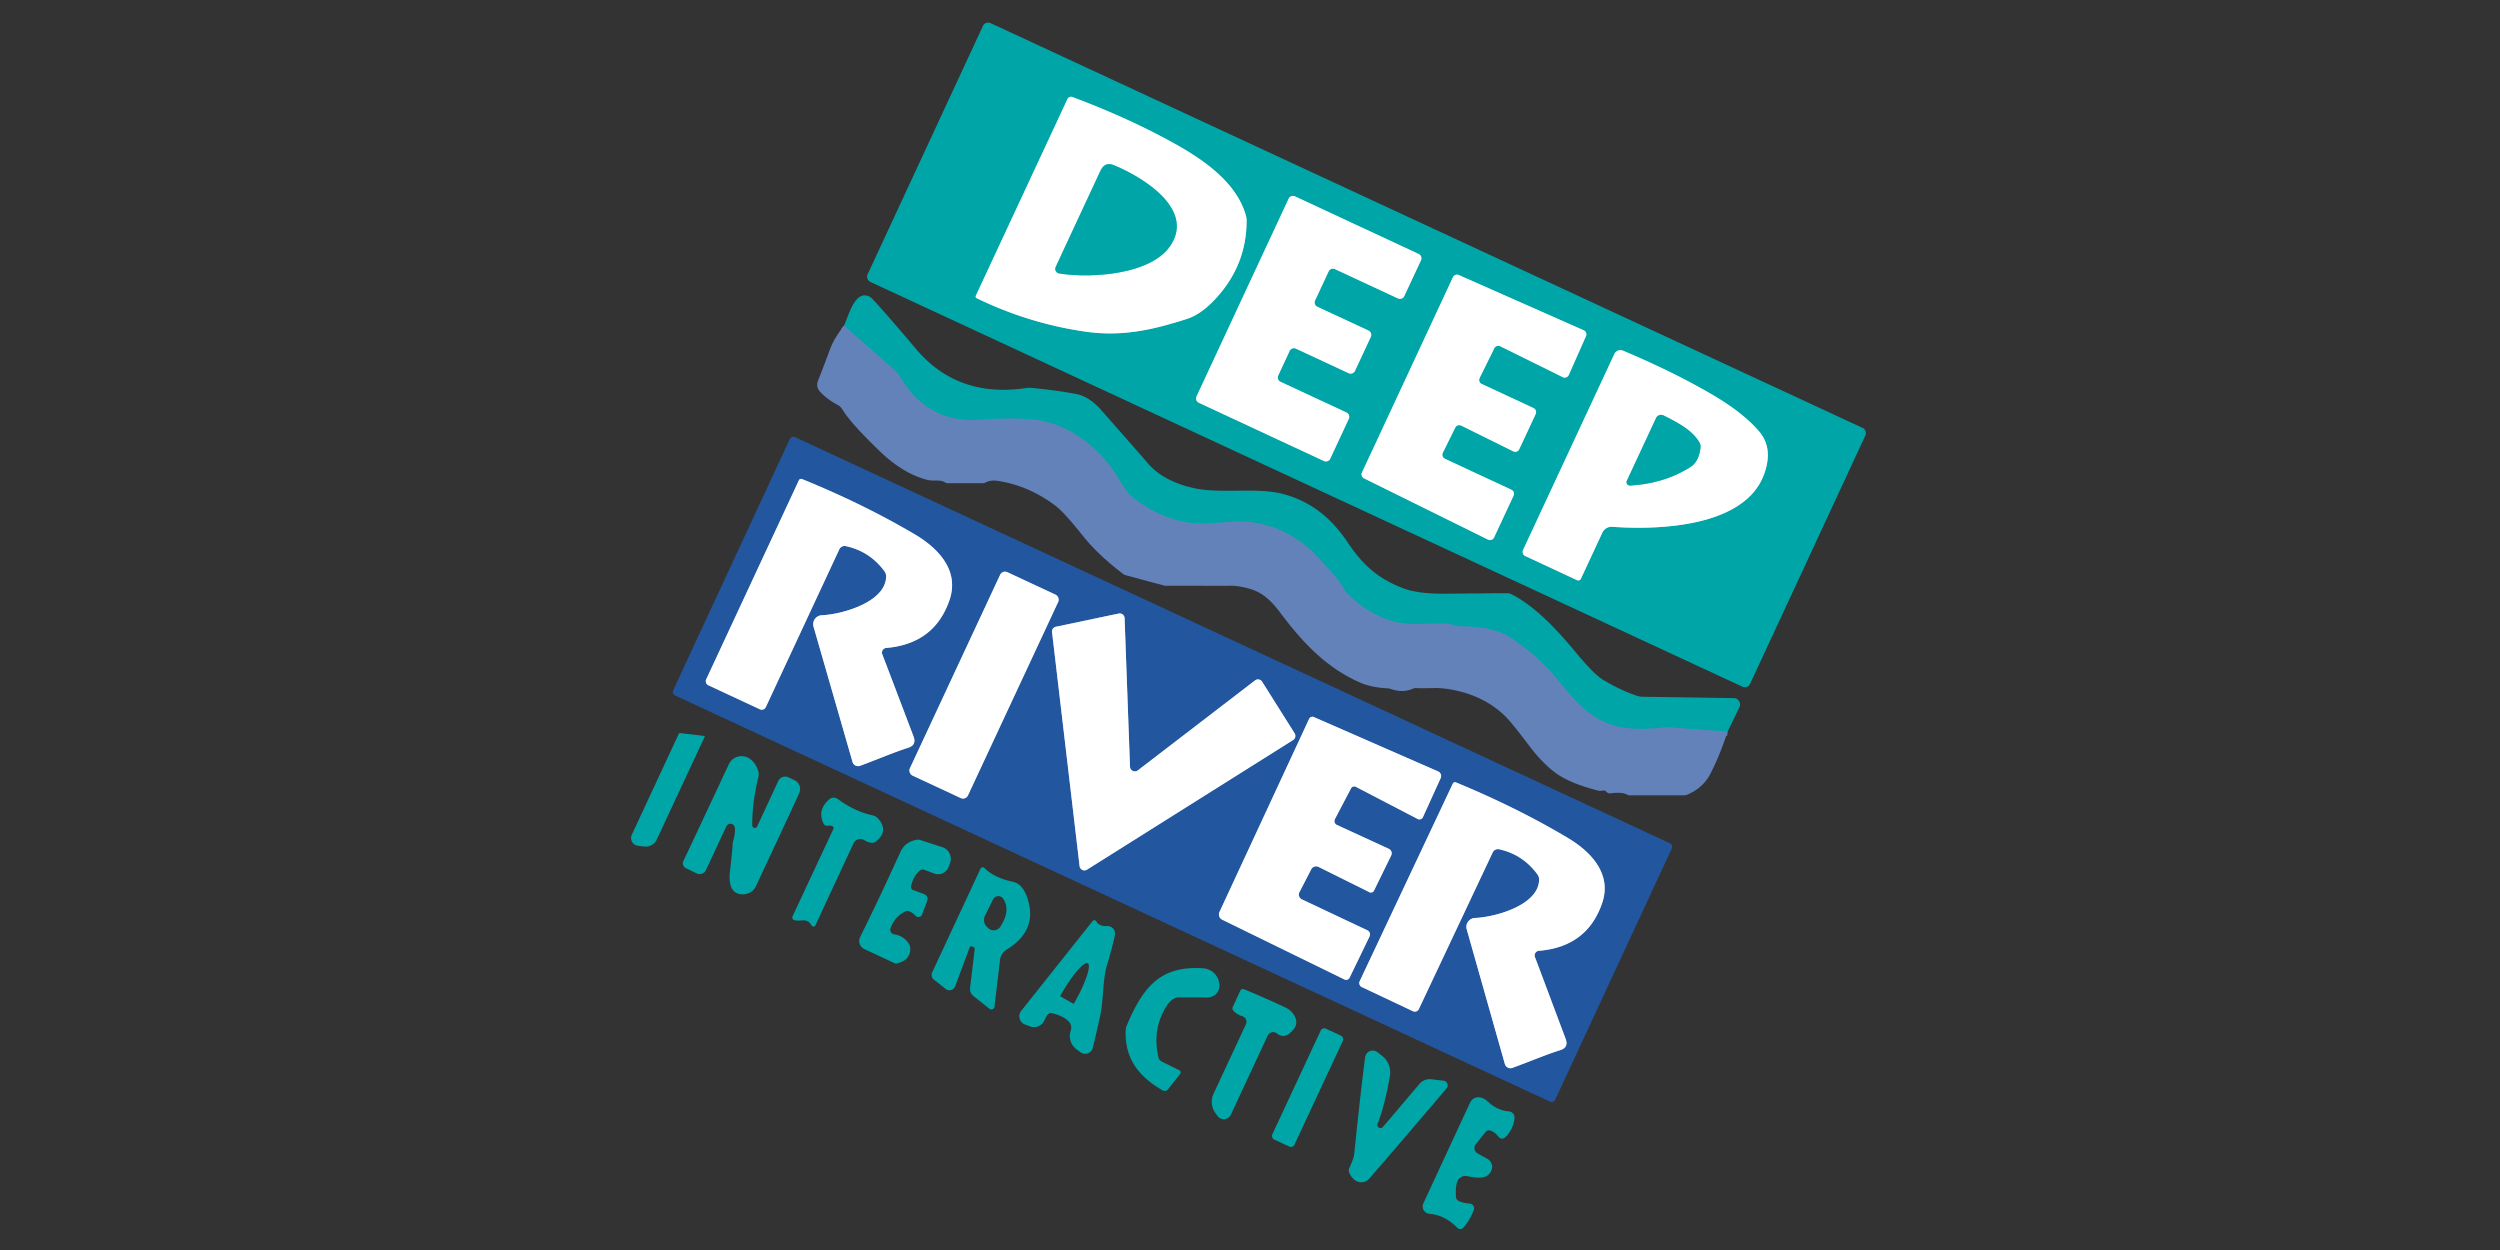 <?xml version="1.0" encoding="UTF-8" standalone="no"?>
<!DOCTYPE svg PUBLIC "-//W3C//DTD SVG 1.1//EN" "http://www.w3.org/Graphics/SVG/1.1/DTD/svg11.dtd">
<svg xmlns="http://www.w3.org/2000/svg" version="1.1" viewBox="0.00 0.00 600.00 300.00">
<rect x="0.00" y="0.00" width="600.00" height="300.00" fill="#333333" stroke="none"/>
<g stroke-width="2.00" fill="none" stroke-linecap="butt">
<path stroke="#3294b1" vector-effect="non-scaling-stroke" d="
  M 414.61 175.61
  L 400.76 174.59
  A 8.80 8.08 -43.6 0 0 399.17 174.62
  Q 395.45 175.08 392.03 174.89
  C 382.84 174.39 378.73 169.14 373.42 162.65
  Q 369.39 157.72 362.84 153.23
  Q 358.69 150.37 350.77 150.35
  A 5.22 5.16 -37.8 0 1 349.53 150.20
  Q 347.67 149.72 347.51 149.72
  C 343.57 149.48 338.42 150.27 334.55 149.18
  Q 328.22 147.41 323.37 142.46
  A 4.25 4.07 9.1 0 1 322.68 141.55
  C 320.82 138.35 318.60 136.33 315.75 133.17
  Q 314.02 131.26 311.28 129.46
  Q 303.87 124.57 295.19 125.26
  Q 289.02 125.75 287.52 125.66
  Q 279.67 125.23 272.38 119.80
  Q 270.44 118.35 268.85 115.54
  C 264.42 107.69 256.30 101.18 247.01 100.60
  Q 242.01 100.29 234.41 100.76
  Q 225.58 101.31 219.29 94.94
  Q 218.41 94.05 215.60 89.85
  A 5.19 5.09 4.2 0 0 214.73 88.86
  L 202.57 78.15"
/>
<path stroke="#80d3d3" vector-effect="non-scaling-stroke" d="
  M 234.20 70.98
  A 0.45 0.45 0.0 0 0 234.41 71.57
  Q 246.90 77.63 260.43 79.58
  C 269.11 80.84 276.40 79.26 284.83 76.55
  Q 287.94 75.55 290.99 72.47
  Q 299.17 64.20 299.18 53.01
  A 5.05 4.84 -53.8 0 0 299.01 51.72
  C 296.80 43.84 288.95 38.40 281.97 34.51
  Q 270.92 28.36 257.38 23.29
  A 0.95 0.94 -67.2 0 0 256.19 23.78
  L 234.20 70.98"
/>
<path stroke="#80d3d3" vector-effect="non-scaling-stroke" d="
  M 328.99 80.85
  A 1.14 1.14 0.0 0 0 328.44 79.34
  L 316.16 73.63
  A 1.14 1.14 0.0 0 1 315.61 72.12
  L 318.87 65.13
  A 1.14 1.14 0.0 0 1 320.38 64.58
  L 335.51 71.62
  A 1.14 1.14 0.0 0 0 337.02 71.07
  L 341.03 62.47
  A 1.14 1.14 0.0 0 0 340.48 60.96
  L 310.79 47.13
  A 1.14 1.14 0.0 0 0 309.28 47.68
  L 287.17 95.15
  A 1.14 1.14 0.0 0 0 287.72 96.66
  L 317.74 110.64
  A 1.14 1.14 0.0 0 0 319.25 110.09
  L 323.71 100.52
  A 1.14 1.14 0.0 0 0 323.16 99.01
  L 307.32 91.63
  A 1.14 1.14 0.0 0 1 306.77 90.12
  L 309.51 84.22
  A 1.14 1.14 0.0 0 1 311.02 83.67
  L 323.68 89.56
  A 1.14 1.14 0.0 0 0 325.19 89.01
  L 328.99 80.85"
/>
<path stroke="#80d3d3" vector-effect="non-scaling-stroke" d="
  M 375.06 90.51
  A 1.07 1.07 0.0 0 0 376.51 89.98
  L 380.63 80.68
  A 1.07 1.07 0.0 0 0 380.08 79.27
  L 350.11 66.01
  A 1.07 1.07 0.0 0 0 348.71 66.54
  L 326.88 113.40
  A 1.07 1.07 0.0 0 0 327.38 114.81
  L 357.13 129.51
  A 1.07 1.07 0.0 0 0 358.57 129.00
  L 363.25 118.96
  A 1.07 1.07 0.0 0 0 362.73 117.54
  L 346.78 110.11
  A 1.07 1.07 0.0 0 1 346.27 108.67
  L 349.26 102.63
  A 1.07 1.07 0.0 0 1 350.69 102.14
  L 363.18 108.32
  A 1.07 1.07 0.0 0 0 364.62 107.81
  L 368.56 99.36
  A 1.07 1.07 0.0 0 0 368.04 97.94
  L 355.61 92.15
  A 1.07 1.07 0.0 0 1 355.11 90.71
  L 358.63 83.59
  A 1.07 1.07 0.0 0 1 360.06 83.10
  L 375.06 90.51"
/>
<path stroke="#80d3d3" vector-effect="non-scaling-stroke" d="
  M 379.41 138.91
  L 384.56 127.84
  A 2.47 2.45 14.4 0 1 386.97 126.43
  C 397.78 127.22 418.62 126.60 423.34 113.92
  Q 425.68 107.65 422.19 103.55
  Q 418.29 98.97 410.54 94.48
  Q 401.15 89.05 389.51 84.16
  A 1.60 1.59 -66.1 0 0 387.45 84.96
  L 365.54 131.99
  A 1.11 1.10 -65.4 0 0 366.08 133.46
  L 378.49 139.24
  A 0.70 0.69 24.9 0 0 379.41 138.91"
/>
<path stroke="#80d3d3" vector-effect="non-scaling-stroke" d="
  M 254.17 65.62
  C 261.31 66.81 275.91 66.09 280.77 59.14
  C 287.10 50.11 273.83 42.28 267.26 39.62
  Q 265.15 38.76 264.08 41.05
  Q 253.74 63.24 253.36 64.10
  A 1.09 1.09 0.0 0 0 254.17 65.62"
/>
<path stroke="#80d3d3" vector-effect="non-scaling-stroke" d="
  M 390.44 115.39
  A 0.80 0.80 0.0 0 0 391.21 116.53
  Q 399.47 116.06 405.72 112.08
  Q 407.80 110.75 408.13 107.33
  A 1.88 1.79 -57.9 0 0 407.92 106.29
  C 406.21 103.18 402.39 101.30 399.27 99.71
  A 1.35 1.34 -64.0 0 0 397.45 100.34
  L 390.44 115.39"
/>
<path stroke="#91abcf" vector-effect="non-scaling-stroke" d="
  M 191.73 115.28
  L 169.49 163.04
  A 1.07 1.07 0.0 0 0 170.01 164.47
  L 182.37 170.23
  A 1.07 1.06 25.0 0 0 183.79 169.72
  L 201.43 131.85
  A 1.39 1.39 0.0 0 1 202.99 131.07
  Q 208.74 132.31 212.26 137.09
  A 2.09 2.04 -63.6 0 1 212.67 138.36
  C 212.60 144.55 201.97 147.47 197.23 147.66
  A 2.16 2.15 -9.3 0 0 195.25 150.41
  L 204.61 182.88
  A 1.40 1.39 -18.4 0 0 206.44 183.79
  C 210.80 182.16 214.56 180.55 217.97 179.46
  Q 220.03 178.81 219.24 176.73
  Q 212.23 158.26 211.75 157.04
  A 1.12 1.12 0.0 0 1 212.70 155.51
  Q 224.28 154.52 227.88 144.02
  C 230.34 136.84 225.08 131.50 219.51 128.22
  Q 207.21 120.97 192.50 114.98
  A 0.60 0.60 0.0 0 0 191.73 115.28"
/>
<path stroke="#91abcf" vector-effect="non-scaling-stroke" d="
  M 253.971 144.451
  A 1.30 1.30 0.0 0 0 253.342 142.724
  L 241.76 137.323
  A 1.30 1.30 0.0 0 0 240.032 137.951
  L 218.369 184.409
  A 1.30 1.30 0.0 0 0 218.998 186.136
  L 230.58 191.537
  A 1.30 1.30 0.0 0 0 232.308 190.909
  L 253.971 144.451"
/>
<path stroke="#91abcf" vector-effect="non-scaling-stroke" d="
  M 253.42 150.42
  A 1.17 1.17 0.0 0 0 252.49 151.70
  L 259.10 207.86
  A 1.17 1.17 0.0 0 0 260.89 208.71
  L 310.34 177.61
  A 1.17 1.17 0.0 0 0 310.71 176.00
  L 302.91 163.61
  A 1.17 1.17 0.0 0 0 301.21 163.30
  L 273.08 184.89
  A 1.17 1.17 0.0 0 1 271.20 184.00
  L 269.90 148.35
  A 1.17 1.17 0.0 0 0 268.49 147.25
  L 253.42 150.42"
/>
<path stroke="#91abcf" vector-effect="non-scaling-stroke" d="
  M 315.32 172.09
  A 0.88 0.87 24.0 0 0 314.19 172.52
  L 292.68 218.86
  A 1.43 1.43 0.0 0 0 293.35 220.74
  L 322.66 235.07
  A 0.92 0.92 0.0 0 0 323.90 234.65
  L 328.69 224.75
  A 1.10 1.09 -64.3 0 0 328.18 223.28
  L 312.45 215.85
  A 1.27 1.26 26.3 0 1 311.86 214.13
  L 314.69 208.65
  A 1.33 1.32 -63.0 0 1 316.47 208.07
  L 328.66 214.13
  A 0.82 0.82 0.0 0 0 329.76 213.75
  L 333.89 205.30
  A 1.18 1.18 0.0 0 0 333.32 203.72
  L 320.86 197.99
  A 1.03 1.02 26.3 0 1 320.38 196.58
  L 324.25 189.20
  A 0.87 0.87 0.0 0 1 325.41 188.84
  L 340.25 196.56
  A 0.91 0.91 0.0 0 0 341.50 196.12
  L 345.77 186.73
  A 1.20 1.19 24.2 0 0 345.16 185.15
  L 315.32 172.09"
/>
<path stroke="#91abcf" vector-effect="non-scaling-stroke" d="
  M 348.67 188.08
  L 326.33 235.48
  A 1.07 1.06 -64.8 0 0 326.84 236.90
  L 339.10 242.69
  A 1.07 1.06 25.3 0 0 340.52 242.19
  L 358.24 204.60
  A 1.39 1.38 -71.1 0 1 359.80 203.83
  Q 365.51 205.09 368.99 209.87
  A 2.08 2.03 -63.3 0 1 369.39 211.13
  C 369.29 217.29 358.70 220.14 353.99 220.31
  A 2.15 2.14 -9.0 0 0 352.01 223.03
  L 361.17 255.37
  A 1.39 1.38 -18.2 0 0 362.98 256.29
  C 367.33 254.69 371.07 253.10 374.47 252.03
  Q 376.52 251.40 375.75 249.32
  Q 368.86 230.92 368.39 229.71
  A 1.12 1.12 0.0 0 1 369.34 228.19
  Q 380.86 227.26 384.49 216.83
  C 386.97 209.70 381.76 204.36 376.24 201.08
  Q 364.04 193.81 349.44 187.78
  A 0.59 0.59 0.0 0 0 348.67 188.08"
/>
</g>
<path fill="#00a6a7" d="
  M 420.013 164.137
  A 1.38 1.38 0.0 0 1 418.18 164.808
  L 208.907 67.666
  A 1.38 1.38 0.0 0 1 208.236 65.834
  L 235.907 6.223
  A 1.38 1.38 0.0 0 1 237.74 5.552
  L 447.013 102.694
  A 1.38 1.38 0.0 0 1 447.684 104.526
  L 420.013 164.137
  Z
  M 234.20 70.98
  A 0.45 0.45 0.0 0 0 234.41 71.57
  Q 246.90 77.63 260.43 79.58
  C 269.11 80.84 276.40 79.26 284.83 76.55
  Q 287.94 75.55 290.99 72.47
  Q 299.17 64.20 299.18 53.01
  A 5.05 4.84 -53.8 0 0 299.01 51.72
  C 296.80 43.84 288.95 38.40 281.97 34.51
  Q 270.92 28.36 257.38 23.29
  A 0.95 0.94 -67.2 0 0 256.19 23.78
  L 234.20 70.98
  Z
  M 328.99 80.85
  A 1.14 1.14 0.0 0 0 328.44 79.34
  L 316.16 73.63
  A 1.14 1.14 0.0 0 1 315.61 72.12
  L 318.87 65.13
  A 1.14 1.14 0.0 0 1 320.38 64.58
  L 335.51 71.62
  A 1.14 1.14 0.0 0 0 337.02 71.07
  L 341.03 62.47
  A 1.14 1.14 0.0 0 0 340.48 60.96
  L 310.79 47.13
  A 1.14 1.14 0.0 0 0 309.28 47.68
  L 287.17 95.15
  A 1.14 1.14 0.0 0 0 287.72 96.66
  L 317.74 110.64
  A 1.14 1.14 0.0 0 0 319.25 110.09
  L 323.71 100.52
  A 1.14 1.14 0.0 0 0 323.16 99.01
  L 307.32 91.63
  A 1.14 1.14 0.0 0 1 306.77 90.12
  L 309.51 84.22
  A 1.14 1.14 0.0 0 1 311.02 83.67
  L 323.68 89.56
  A 1.14 1.14 0.0 0 0 325.19 89.01
  L 328.99 80.85
  Z
  M 375.06 90.51
  A 1.07 1.07 0.0 0 0 376.51 89.98
  L 380.63 80.68
  A 1.07 1.07 0.0 0 0 380.08 79.27
  L 350.11 66.01
  A 1.07 1.07 0.0 0 0 348.71 66.54
  L 326.88 113.40
  A 1.07 1.07 0.0 0 0 327.38 114.81
  L 357.13 129.51
  A 1.07 1.07 0.0 0 0 358.57 129.00
  L 363.25 118.96
  A 1.07 1.07 0.0 0 0 362.73 117.54
  L 346.78 110.11
  A 1.07 1.07 0.0 0 1 346.27 108.67
  L 349.26 102.63
  A 1.07 1.07 0.0 0 1 350.69 102.14
  L 363.18 108.32
  A 1.07 1.07 0.0 0 0 364.62 107.81
  L 368.56 99.36
  A 1.07 1.07 0.0 0 0 368.04 97.94
  L 355.61 92.15
  A 1.07 1.07 0.0 0 1 355.11 90.71
  L 358.63 83.59
  A 1.07 1.07 0.0 0 1 360.06 83.10
  L 375.06 90.51
  Z
  M 379.41 138.91
  L 384.56 127.84
  A 2.47 2.45 14.4 0 1 386.97 126.43
  C 397.78 127.22 418.62 126.60 423.34 113.92
  Q 425.68 107.65 422.19 103.55
  Q 418.29 98.97 410.54 94.48
  Q 401.15 89.05 389.51 84.16
  A 1.60 1.59 -66.1 0 0 387.45 84.96
  L 365.54 131.99
  A 1.11 1.10 -65.4 0 0 366.08 133.46
  L 378.49 139.24
  A 0.70 0.69 24.9 0 0 379.41 138.91
  Z"
/>
<path fill="#ffffff" d="
  M 234.20 70.98
  L 256.19 23.78
  A 0.95 0.94 -67.2 0 1 257.38 23.29
  Q 270.92 28.36 281.97 34.51
  C 288.95 38.40 296.80 43.84 299.01 51.72
  A 5.05 4.84 -53.8 0 1 299.18 53.01
  Q 299.17 64.20 290.99 72.47
  Q 287.94 75.55 284.83 76.55
  C 276.40 79.26 269.11 80.84 260.43 79.58
  Q 246.90 77.63 234.41 71.57
  A 0.45 0.45 0.0 0 1 234.20 70.98
  Z
  M 254.17 65.62
  C 261.31 66.81 275.91 66.09 280.77 59.14
  C 287.10 50.11 273.83 42.28 267.26 39.62
  Q 265.15 38.76 264.08 41.05
  Q 253.74 63.24 253.36 64.10
  A 1.09 1.09 0.0 0 0 254.17 65.62
  Z"
/>
<path fill="#00a6a7" d="
  M 254.17 65.62
  A 1.09 1.09 0.0 0 1 253.36 64.10
  Q 253.74 63.24 264.08 41.05
  Q 265.15 38.76 267.26 39.62
  C 273.83 42.28 287.10 50.11 280.77 59.14
  C 275.91 66.09 261.31 66.81 254.17 65.62
  Z"
/>
<path fill="#ffffff" d="
  M 328.99 80.85
  L 325.19 89.01
  A 1.14 1.14 0.0 0 1 323.68 89.56
  L 311.02 83.67
  A 1.14 1.14 0.0 0 0 309.51 84.22
  L 306.77 90.12
  A 1.14 1.14 0.0 0 0 307.32 91.63
  L 323.16 99.01
  A 1.14 1.14 0.0 0 1 323.71 100.52
  L 319.25 110.09
  A 1.14 1.14 0.0 0 1 317.74 110.64
  L 287.72 96.66
  A 1.14 1.14 0.0 0 1 287.17 95.15
  L 309.28 47.68
  A 1.14 1.14 0.0 0 1 310.79 47.13
  L 340.48 60.96
  A 1.14 1.14 0.0 0 1 341.03 62.47
  L 337.02 71.07
  A 1.14 1.14 0.0 0 1 335.51 71.62
  L 320.38 64.58
  A 1.14 1.14 0.0 0 0 318.87 65.13
  L 315.61 72.12
  A 1.14 1.14 0.0 0 0 316.16 73.63
  L 328.44 79.34
  A 1.14 1.14 0.0 0 1 328.99 80.85
  Z"
/>
<path fill="#ffffff" d="
  M 375.06 90.51
  L 360.06 83.10
  A 1.07 1.07 0.0 0 0 358.63 83.59
  L 355.11 90.71
  A 1.07 1.07 0.0 0 0 355.61 92.15
  L 368.04 97.94
  A 1.07 1.07 0.0 0 1 368.56 99.36
  L 364.62 107.81
  A 1.07 1.07 0.0 0 1 363.18 108.32
  L 350.69 102.14
  A 1.07 1.07 0.0 0 0 349.26 102.63
  L 346.27 108.67
  A 1.07 1.07 0.0 0 0 346.78 110.11
  L 362.73 117.54
  A 1.07 1.07 0.0 0 1 363.25 118.96
  L 358.57 129.00
  A 1.07 1.07 0.0 0 1 357.13 129.51
  L 327.38 114.81
  A 1.07 1.07 0.0 0 1 326.88 113.40
  L 348.71 66.54
  A 1.07 1.07 0.0 0 1 350.11 66.01
  L 380.08 79.27
  A 1.07 1.07 0.0 0 1 380.63 80.68
  L 376.51 89.98
  A 1.07 1.07 0.0 0 1 375.06 90.51
  Z"
/>
<path fill="#00a6a7" d="
  M 414.61 175.61
  L 400.76 174.59
  A 8.80 8.08 -43.6 0 0 399.17 174.62
  Q 395.45 175.08 392.03 174.89
  C 382.84 174.39 378.73 169.14 373.42 162.65
  Q 369.39 157.72 362.84 153.23
  Q 358.69 150.37 350.77 150.35
  A 5.22 5.16 -37.8 0 1 349.53 150.20
  Q 347.67 149.72 347.51 149.72
  C 343.57 149.48 338.42 150.27 334.55 149.18
  Q 328.22 147.41 323.37 142.46
  A 4.25 4.07 9.1 0 1 322.68 141.55
  C 320.82 138.35 318.60 136.33 315.75 133.17
  Q 314.02 131.26 311.28 129.46
  Q 303.87 124.57 295.19 125.26
  Q 289.02 125.75 287.52 125.66
  Q 279.67 125.23 272.38 119.80
  Q 270.44 118.35 268.85 115.54
  C 264.42 107.69 256.30 101.18 247.01 100.60
  Q 242.01 100.29 234.41 100.76
  Q 225.58 101.31 219.29 94.94
  Q 218.41 94.05 215.60 89.85
  A 5.19 5.09 4.2 0 0 214.73 88.86
  L 202.57 78.15
  C 203.84 75.23 205.10 70.26 208.10 70.96
  A 2.27 2.14 67.9 0 1 208.93 71.34
  Q 209.91 72.05 219.94 83.86
  Q 229.95 95.63 246.44 93.11
  A 4.06 3.83 41.5 0 1 247.37 93.08
  Q 253.68 93.68 258.23 94.55
  C 260.47 94.97 262.48 96.38 264.16 98.28
  Q 270.11 104.99 275.52 111.23
  Q 279.42 115.72 287.08 117.26
  C 293.12 118.47 301.63 116.99 307.61 118.48
  C 314.63 120.23 319.61 124.42 323.55 130.32
  C 327.12 135.68 330.80 138.87 336.64 141.14
  Q 340.28 142.56 347.04 142.49
  Q 360.64 142.36 361.74 142.38
  A 2.35 2.26 -30.5 0 1 362.79 142.63
  C 368.43 145.50 373.74 151.20 378.00 156.35
  Q 382.55 161.85 384.69 163.13
  Q 388.98 165.70 392.86 166.99
  A 4.67 4.37 -33.5 0 0 394.23 167.22
  L 416.10 167.55
  A 1.53 1.53 0.0 0 1 417.46 169.75
  L 414.61 175.61
  Z"
/>
<path fill="#6482ba" d="
  M 202.57 78.15
  L 214.73 88.86
  A 5.19 5.09 4.2 0 1 215.60 89.85
  Q 218.41 94.05 219.29 94.94
  Q 225.58 101.31 234.41 100.76
  Q 242.01 100.29 247.01 100.60
  C 256.30 101.18 264.42 107.69 268.85 115.54
  Q 270.44 118.35 272.38 119.80
  Q 279.67 125.23 287.52 125.66
  Q 289.02 125.75 295.19 125.26
  Q 303.87 124.57 311.28 129.46
  Q 314.02 131.26 315.75 133.17
  C 318.60 136.33 320.82 138.35 322.68 141.55
  A 4.25 4.07 9.1 0 0 323.37 142.46
  Q 328.22 147.41 334.55 149.18
  C 338.42 150.27 343.57 149.48 347.51 149.72
  Q 347.67 149.72 349.53 150.20
  A 5.22 5.16 -37.8 0 0 350.77 150.35
  Q 358.69 150.37 362.84 153.23
  Q 369.39 157.72 373.42 162.65
  C 378.73 169.14 382.84 174.39 392.03 174.89
  Q 395.45 175.08 399.17 174.62
  A 8.80 8.08 -43.6 0 1 400.76 174.59
  L 414.61 175.61
  Q 412.74 181.36 410.48 185.73
  Q 408.75 189.08 405.01 190.69
  A 2.44 2.34 -55.3 0 1 404.08 190.88
  L 390.86 190.88
  A 0.15 0.10 55.3 0 1 390.78 190.85
  Q 389.42 190.00 386.56 190.40
  A 1.15 1.14 -24.6 0 1 385.53 190.02
  Q 385.17 189.61 384.66 189.73
  Q 384.05 189.87 383.54 189.74
  Q 376.63 187.98 373.17 185.37
  Q 370.08 183.04 367.04 179.02
  Q 362.89 173.53 361.41 172.04
  Q 356.93 167.57 350.23 165.91
  Q 346.87 165.07 344.20 165.13
  Q 340.62 165.21 340.04 165.14
  A 1.69 1.61 35.2 0 0 339.15 165.27
  Q 336.67 166.36 333.86 165.37
  A 2.89 2.81 -32.8 0 0 333.01 165.20
  Q 329.11 165.00 326.39 163.80
  C 318.68 160.42 313.04 154.73 307.48 147.33
  C 304.66 143.58 302.55 141.73 298.24 140.89
  Q 296.55 140.56 295.51 140.58
  Q 294.44 140.60 279.64 140.57
  A 0.94 0.81 49.4 0 1 279.38 140.53
  L 270.03 138.01
  A 0.94 0.89 -16.8 0 1 269.69 137.84
  Q 263.58 133.25 259.81 128.50
  Q 255.40 122.95 253.29 121.36
  Q 246.94 116.57 239.50 115.41
  Q 237.71 115.13 236.40 115.86
  A 0.82 0.82 0.0 0 1 235.99 115.97
  L 227.39 115.97
  A 0.89 0.89 0.0 0 1 226.88 115.81
  C 225.61 114.98 224.11 115.59 222.46 115.15
  Q 216.72 113.64 211.19 108.33
  Q 204.17 101.58 202.22 98.33
  A 3.16 3.11 88.6 0 0 201.03 97.18
  Q 198.36 95.74 196.74 93.93
  A 2.42 2.41 -55.1 0 1 196.30 91.43
  Q 197.69 87.92 199.23 83.75
  Q 200.12 81.31 202.57 78.15
  Z"
/>
<path fill="#ffffff" d="
  M 379.41 138.91
  A 0.70 0.69 24.9 0 1 378.49 139.24
  L 366.08 133.46
  A 1.11 1.10 -65.4 0 1 365.54 131.99
  L 387.45 84.96
  A 1.60 1.59 -66.1 0 1 389.51 84.16
  Q 401.15 89.05 410.54 94.48
  Q 418.29 98.97 422.19 103.55
  Q 425.68 107.65 423.34 113.92
  C 418.62 126.60 397.78 127.22 386.97 126.43
  A 2.47 2.45 14.4 0 0 384.56 127.84
  L 379.41 138.91
  Z
  M 390.44 115.39
  A 0.80 0.80 0.0 0 0 391.21 116.53
  Q 399.47 116.06 405.72 112.08
  Q 407.80 110.75 408.13 107.33
  A 1.88 1.79 -57.9 0 0 407.92 106.29
  C 406.21 103.18 402.39 101.30 399.27 99.71
  A 1.35 1.34 -64.0 0 0 397.45 100.34
  L 390.44 115.39
  Z"
/>
<path fill="#00a6a7" d="
  M 390.44 115.39
  L 397.45 100.34
  A 1.35 1.34 -64.0 0 1 399.27 99.71
  C 402.39 101.30 406.21 103.18 407.92 106.29
  A 1.88 1.79 -57.9 0 1 408.13 107.33
  Q 407.80 110.75 405.72 112.08
  Q 399.47 116.06 391.21 116.53
  A 0.80 0.80 0.0 0 1 390.44 115.39
  Z"
/>
<path fill="#22569e" d="
  M 373.248 263.931
  A 0.94 0.94 0.0 0 1 371.999 264.388
  L 162.019 166.918
  A 0.94 0.94 0.0 0 1 161.562 165.669
  L 189.552 105.369
  A 0.94 0.94 0.0 0 1 190.801 104.912
  L 400.781 202.382
  A 0.94 0.94 0.0 0 1 401.238 203.631
  L 373.248 263.931
  Z
  M 191.73 115.28
  L 169.49 163.04
  A 1.07 1.07 0.0 0 0 170.01 164.47
  L 182.37 170.23
  A 1.07 1.06 25.0 0 0 183.79 169.72
  L 201.43 131.85
  A 1.39 1.39 0.0 0 1 202.99 131.07
  Q 208.74 132.31 212.26 137.09
  A 2.09 2.04 -63.6 0 1 212.67 138.36
  C 212.60 144.55 201.97 147.47 197.23 147.66
  A 2.16 2.15 -9.3 0 0 195.25 150.41
  L 204.61 182.88
  A 1.40 1.39 -18.4 0 0 206.44 183.79
  C 210.80 182.16 214.56 180.55 217.97 179.46
  Q 220.03 178.81 219.24 176.73
  Q 212.23 158.26 211.75 157.04
  A 1.12 1.12 0.0 0 1 212.70 155.51
  Q 224.28 154.52 227.88 144.02
  C 230.34 136.84 225.08 131.50 219.51 128.22
  Q 207.21 120.97 192.50 114.98
  A 0.60 0.60 0.0 0 0 191.73 115.28
  Z
  M 253.971 144.451
  A 1.30 1.30 0.0 0 0 253.342 142.724
  L 241.76 137.323
  A 1.30 1.30 0.0 0 0 240.032 137.951
  L 218.369 184.409
  A 1.30 1.30 0.0 0 0 218.998 186.136
  L 230.58 191.537
  A 1.30 1.30 0.0 0 0 232.308 190.909
  L 253.971 144.451
  Z
  M 253.42 150.42
  A 1.17 1.17 0.0 0 0 252.49 151.70
  L 259.10 207.86
  A 1.17 1.17 0.0 0 0 260.89 208.71
  L 310.34 177.61
  A 1.17 1.17 0.0 0 0 310.71 176.00
  L 302.91 163.61
  A 1.17 1.17 0.0 0 0 301.21 163.30
  L 273.08 184.89
  A 1.17 1.17 0.0 0 1 271.20 184.00
  L 269.90 148.35
  A 1.17 1.17 0.0 0 0 268.49 147.25
  L 253.42 150.42
  Z
  M 315.32 172.09
  A 0.88 0.87 24.0 0 0 314.19 172.52
  L 292.68 218.86
  A 1.43 1.43 0.0 0 0 293.35 220.74
  L 322.66 235.07
  A 0.92 0.92 0.0 0 0 323.90 234.65
  L 328.69 224.75
  A 1.10 1.09 -64.3 0 0 328.18 223.28
  L 312.45 215.85
  A 1.27 1.26 26.3 0 1 311.86 214.13
  L 314.69 208.65
  A 1.33 1.32 -63.0 0 1 316.47 208.07
  L 328.66 214.13
  A 0.82 0.82 0.0 0 0 329.76 213.75
  L 333.89 205.30
  A 1.18 1.18 0.0 0 0 333.32 203.72
  L 320.86 197.99
  A 1.03 1.02 26.3 0 1 320.38 196.58
  L 324.25 189.20
  A 0.87 0.87 0.0 0 1 325.41 188.84
  L 340.25 196.56
  A 0.91 0.91 0.0 0 0 341.50 196.12
  L 345.77 186.73
  A 1.20 1.19 24.2 0 0 345.16 185.15
  L 315.32 172.09
  Z
  M 348.67 188.08
  L 326.33 235.48
  A 1.07 1.06 -64.8 0 0 326.84 236.90
  L 339.10 242.69
  A 1.07 1.06 25.3 0 0 340.52 242.19
  L 358.24 204.60
  A 1.39 1.38 -71.1 0 1 359.80 203.83
  Q 365.51 205.09 368.99 209.87
  A 2.08 2.03 -63.3 0 1 369.39 211.13
  C 369.29 217.29 358.70 220.14 353.99 220.31
  A 2.15 2.14 -9.0 0 0 352.01 223.03
  L 361.17 255.37
  A 1.39 1.38 -18.2 0 0 362.98 256.29
  C 367.33 254.69 371.07 253.10 374.47 252.03
  Q 376.52 251.40 375.75 249.32
  Q 368.86 230.92 368.39 229.71
  A 1.12 1.12 0.0 0 1 369.34 228.19
  Q 380.86 227.26 384.49 216.83
  C 386.97 209.70 381.76 204.36 376.24 201.08
  Q 364.04 193.81 349.44 187.78
  A 0.59 0.59 0.0 0 0 348.67 188.08
  Z"
/>
<path fill="#ffffff" d="
  M 191.73 115.28
  A 0.60 0.60 0.0 0 1 192.50 114.98
  Q 207.21 120.97 219.51 128.22
  C 225.08 131.50 230.34 136.84 227.88 144.02
  Q 224.28 154.52 212.70 155.51
  A 1.12 1.12 0.0 0 0 211.75 157.04
  Q 212.23 158.26 219.24 176.73
  Q 220.03 178.81 217.97 179.46
  C 214.56 180.55 210.80 182.16 206.44 183.79
  A 1.40 1.39 -18.4 0 1 204.61 182.88
  L 195.25 150.41
  A 2.16 2.15 -9.3 0 1 197.23 147.66
  C 201.97 147.47 212.60 144.55 212.67 138.36
  A 2.09 2.04 -63.6 0 0 212.26 137.09
  Q 208.74 132.31 202.99 131.07
  A 1.39 1.39 0.0 0 0 201.43 131.85
  L 183.79 169.72
  A 1.07 1.06 25.0 0 1 182.37 170.23
  L 170.01 164.47
  A 1.07 1.07 0.0 0 1 169.49 163.04
  L 191.73 115.28
  Z"
/>
<rect fill="#ffffff" x="-7.69" y="-26.93" transform="translate(236.17,164.43) rotate(25.0)" width="15.38" height="53.86" rx="1.30"/>
<path fill="#ffffff" d="
  M 253.42 150.42
  L 268.49 147.25
  A 1.17 1.17 0.0 0 1 269.90 148.35
  L 271.20 184.00
  A 1.17 1.17 0.0 0 0 273.08 184.89
  L 301.21 163.30
  A 1.17 1.17 0.0 0 1 302.91 163.61
  L 310.71 176.00
  A 1.17 1.17 0.0 0 1 310.34 177.61
  L 260.89 208.71
  A 1.17 1.17 0.0 0 1 259.10 207.86
  L 252.49 151.70
  A 1.17 1.17 0.0 0 1 253.42 150.42
  Z"
/>
<path fill="#ffffff" d="
  M 315.32 172.09
  L 345.16 185.15
  A 1.20 1.19 24.2 0 1 345.77 186.73
  L 341.50 196.12
  A 0.91 0.91 0.0 0 1 340.25 196.56
  L 325.41 188.84
  A 0.87 0.87 0.0 0 0 324.25 189.20
  L 320.38 196.58
  A 1.03 1.02 26.3 0 0 320.86 197.99
  L 333.32 203.72
  A 1.18 1.18 0.0 0 1 333.89 205.30
  L 329.76 213.75
  A 0.82 0.82 0.0 0 1 328.66 214.13
  L 316.47 208.07
  A 1.33 1.32 -63.0 0 0 314.69 208.65
  L 311.86 214.13
  A 1.27 1.26 26.3 0 0 312.45 215.85
  L 328.18 223.28
  A 1.10 1.09 -64.3 0 1 328.69 224.75
  L 323.90 234.65
  A 0.92 0.92 0.0 0 1 322.66 235.07
  L 293.35 220.74
  A 1.43 1.43 0.0 0 1 292.68 218.86
  L 314.19 172.52
  A 0.88 0.87 24.0 0 1 315.32 172.09
  Z"
/>
<path fill="#00a6a7" d="
  M 163.23 175.94
  L 169.07 176.64
  A 0.09 0.09 0.0 0 1 169.14 176.77
  L 157.63 201.48
  A 2.94 2.93 -74.0 0 1 154.61 203.16
  L 153.12 202.99
  A 1.89 1.88 -74.1 0 1 151.64 200.32
  L 162.91 176.12
  A 0.33 0.31 14.1 0 1 163.23 175.94
  Z"
/>
<path fill="#00a6a7" d="
  M 176.37 198.68
  A 1.08 1.08 0.0 0 0 174.31 198.34
  L 169.42 208.83
  A 1.64 1.64 0.0 0 1 167.22 209.62
  L 164.60 208.35
  A 1.28 1.28 0.0 0 1 164.02 206.62
  Q 164.35 206.00 174.90 183.47
  C 175.87 181.41 178.48 180.75 180.36 182.43
  Q 181.67 183.60 182.05 185.39
  A 2.24 2.16 46.7 0 1 182.04 186.34
  Q 180.50 192.60 180.54 198.11
  A 0.62 0.61 -32.7 0 0 181.71 198.36
  L 186.80 187.43
  A 1.80 1.80 0.0 0 1 189.20 186.56
  L 190.66 187.23
  A 2.37 2.37 0.0 0 1 191.81 190.38
  Q 188.30 198.00 181.38 212.77
  A 3.59 3.24 12.0 0 1 178.15 214.64
  C 175.33 214.58 174.89 211.82 175.18 209.26
  Q 175.84 203.51 175.83 202.70
  A 2.45 2.32 53.7 0 1 175.92 201.98
  Q 176.51 200.01 176.37 198.68
  Z"
/>
<path fill="#ffffff" d="
  M 348.67 188.08
  A 0.59 0.59 0.0 0 1 349.44 187.78
  Q 364.04 193.81 376.24 201.08
  C 381.76 204.36 386.97 209.70 384.49 216.83
  Q 380.86 227.26 369.34 228.19
  A 1.12 1.12 0.0 0 0 368.39 229.71
  Q 368.86 230.92 375.75 249.32
  Q 376.52 251.40 374.47 252.03
  C 371.07 253.10 367.33 254.69 362.98 256.29
  A 1.39 1.38 -18.2 0 1 361.17 255.37
  L 352.01 223.03
  A 2.15 2.14 -9.0 0 1 353.99 220.31
  C 358.70 220.14 369.29 217.29 369.39 211.13
  A 2.08 2.03 -63.3 0 0 368.99 209.87
  Q 365.51 205.09 359.80 203.83
  A 1.39 1.38 -71.1 0 0 358.24 204.60
  L 340.52 242.19
  A 1.07 1.06 25.3 0 1 339.10 242.69
  L 326.84 236.90
  A 1.07 1.06 -64.8 0 1 326.33 235.48
  L 348.67 188.08
  Z"
/>
<path fill="#00a6a7" d="
  M 190.59 220.82
  A 0.65 0.65 0.0 0 1 190.21 219.93
  L 200.00 198.99
  A 0.55 0.55 0.0 0 0 199.73 198.25
  Q 199.40 198.10 198.54 198.18
  A 0.86 0.84 -16.0 0 1 197.69 197.72
  Q 196.04 194.50 199.00 191.86
  A 1.65 1.65 0.0 0 1 201.08 191.77
  Q 205.09 194.76 209.52 195.71
  Q 210.34 195.89 211.05 196.81
  Q 213.23 199.64 210.13 202.02
  A 1.28 1.23 -59.0 0 1 209.20 202.27
  Q 208.18 202.14 207.55 201.70
  A 1.84 1.81 30.0 0 0 204.85 202.40
  Q 198.45 216.10 195.71 222.06
  A 0.52 0.52 0.0 0 1 194.79 222.11
  C 193.60 220.07 192.22 221.30 190.59 220.82
  Z"
/>
<path fill="#00a6a7" d="
  M 221.29 219.50
  A 0.92 0.92 0.0 0 1 219.78 219.83
  Q 218.25 218.28 217.30 218.73
  Q 214.77 219.95 213.73 222.74
  A 1.12 1.11 -75.3 0 0 214.60 224.24
  Q 216.89 224.60 218.12 226.49
  A 2.11 2.06 -63.9 0 1 218.46 227.53
  Q 218.56 230.44 215.27 231.22
  A 0.90 0.89 50.8 0 1 214.69 231.16
  L 207.45 227.78
  A 2.14 2.13 -64.4 0 1 206.44 224.89
  Q 211.02 215.64 216.10 204.48
  Q 217.26 201.95 220.21 201.52
  A 1.12 1.03 47.3 0 1 220.71 201.56
  L 226.13 203.31
  A 2.98 2.98 0.0 0 1 228.00 207.19
  L 227.68 208.05
  A 2.71 2.71 0.0 0 1 224.19 209.64
  L 221.86 208.76
  A 1.14 1.13 34.5 0 0 220.71 208.97
  Q 219.17 210.33 218.65 212.70
  A 0.80 0.80 0.0 0 0 219.15 213.61
  L 221.83 214.61
  A 1.22 1.21 20.6 0 1 222.54 216.17
  L 221.29 219.50
  Z"
/>
<path fill="#00a6a7" d="
  M 232.73 227.36
  L 229.23 236.71
  A 1.46 1.46 0.0 0 1 226.95 237.34
  L 224.13 235.10
  A 1.43 1.43 0.0 0 1 223.72 233.38
  L 235.33 208.47
  A 0.56 0.56 0.0 0 1 236.24 208.31
  Q 238.60 210.68 243.05 211.62
  Q 245.30 212.10 246.40 215.06
  Q 249.40 223.14 241.59 227.91
  A 3.39 3.38 -12.5 0 0 240.00 230.40
  L 238.67 241.62
  A 0.74 0.74 0.0 0 1 237.48 242.11
  L 233.63 239.05
  A 2.20 2.20 0.0 0 1 232.82 237.08
  L 233.93 227.76
  A 0.43 0.43 0.0 0 0 233.69 227.33
  L 233.28 227.14
  A 0.40 0.40 0.0 0 0 232.73 227.36
  Z
  M 238.33 215.86
  L 236.40 219.76
  A 2.35 2.34 34.6 0 0 236.91 222.51
  L 237.20 222.77
  A 1.88 1.87 38.5 0 0 240.05 222.45
  Q 242.66 218.50 240.77 215.70
  A 1.41 1.41 0.0 0 0 238.33 215.86
  Z"
/>
<path fill="#00a6a7" d="
  M 246.01 245.88
  A 2.10 2.10 0.0 0 1 245.10 242.60
  L 262.23 221.05
  A 0.53 0.53 0.0 0 1 263.11 221.13
  Q 263.76 222.35 265.73 222.26
  A 1.78 1.77 3.6 0 1 267.57 224.34
  Q 267.15 226.76 265.72 231.46
  C 264.59 235.15 264.88 240.01 264.02 243.90
  Q 262.82 249.33 262.25 251.51
  A 1.87 1.87 0.0 0 1 259.33 252.55
  L 258.39 251.86
  A 3.97 3.97 0.0 0 1 256.98 247.33
  C 257.86 244.81 253.97 243.46 252.32 243.13
  Q 251.48 242.97 250.68 244.84
  A 2.74 2.74 0.0 0 1 247.20 246.33
  L 246.01 245.88
  Z
  M 254.57 239.17
  L 257.54 240.86
  A 0.18 0.18 0.0 0 0 257.79 240.80
  L 257.84 240.70
  A 9.85 1.89 -60.4 0 0 261.06 231.20
  A 9.85 1.89 -60.4 0 0 254.56 238.83
  L 254.50 238.93
  A 0.18 0.18 0.0 0 0 254.57 239.17
  Z"
/>
<path fill="#00a6a7" d="
  M 283.23 257.78
  L 280.31 261.45
  A 1.00 1.00 0.0 0 1 279.02 261.69
  C 273.36 258.38 269.87 254.16 270.17 247.15
  A 2.69 2.52 59.6 0 1 270.38 246.22
  C 274.23 237.10 278.35 231.67 288.73 232.40
  A 4.14 4.14 0.0 0 1 292.58 235.77
  L 292.63 236.04
  A 2.83 2.82 84.9 0 1 289.86 239.37
  L 282.82 239.37
  Q 282.76 239.37 282.69 239.37
  Q 281.14 239.54 279.82 241.70
  Q 276.49 247.19 278.03 253.79
  A 1.46 1.44 7.3 0 0 278.79 254.76
  L 283.02 256.85
  A 0.62 0.61 -58.0 0 1 283.23 257.78
  Z"
/>
<path fill="#00a6a7" d="
  M 298.54 237.42
  Q 302.26 238.89 308.57 241.83
  C 310.32 242.64 312.00 245.00 310.58 246.88
  Q 308.48 249.64 306.47 248.03
  A 1.46 1.45 -58.3 0 0 304.24 248.56
  L 295.39 267.55
  A 1.83 1.83 0.0 0 1 292.28 267.90
  L 291.77 267.22
  A 4.57 4.56 38.8 0 1 291.25 262.51
  L 299.03 245.81
  A 1.38 1.38 0.0 0 0 298.16 243.90
  Q 296.91 243.53 296.01 242.56
  A 0.80 0.80 0.0 0 1 295.87 241.66
  L 297.68 237.76
  A 0.67 0.67 0.0 0 1 298.54 237.42
  Z"
/>
<rect fill="#00a6a7" x="-2.93" y="-14.68" transform="translate(313.82,261.03) rotate(25.0)" width="5.86" height="29.36" rx="0.89"/>
<path fill="#00a6a7" d="
  M 330.61 252.54
  L 331.77 253.46
  A 4.99 4.97 24.3 0 1 333.58 258.23
  Q 332.33 265.39 330.61 269.74
  A 0.74 0.73 6.1 0 0 331.42 270.73
  Q 331.72 270.69 331.93 270.43
  Q 334.39 267.58 340.67 260.14
  A 3.23 3.21 -66.4 0 1 343.50 259.02
  L 346.45 259.37
  A 1.13 1.12 23.6 0 1 347.18 261.21
  Q 335.03 275.50 328.72 282.76
  C 327.02 284.70 324.60 283.59 323.78 281.32
  A 1.33 1.33 0.0 0 1 323.83 280.34
  Q 324.89 278.06 325.00 277.01
  Q 326.78 259.95 327.64 253.73
  A 1.84 1.84 0.0 0 1 330.61 252.54
  Z"
/>
<path fill="#00a6a7" d="
  M 352.75 288.86
  A 1.14 1.13 13.3 0 1 353.71 290.41
  Q 352.60 293.16 351.16 294.68
  A 0.96 0.95 -45.6 0 1 349.79 294.70
  Q 346.73 291.59 343.10 291.32
  A 1.78 1.78 0.0 0 1 341.62 288.79
  Q 349.63 271.48 352.77 264.76
  C 353.62 262.94 355.56 262.96 357.04 264.35
  Q 359.34 266.52 362.12 266.73
  A 1.47 1.47 0.0 0 1 363.48 268.33
  Q 363.23 271.01 361.27 272.94
  A 1.10 1.09 -41.0 0 1 359.64 272.83
  Q 358.65 271.55 357.55 271.30
  A 0.95 0.95 0.0 0 0 356.57 271.64
  L 354.17 274.65
  A 1.44 1.43 -54.8 0 0 354.53 276.76
  Q 355.03 277.07 356.92 278.09
  A 2.25 2.13 23.8 0 1 358.01 280.69
  C 357.13 283.36 354.15 282.66 352.02 282.26
  A 2.01 2.00 -73.5 0 0 349.80 283.47
  Q 349.25 284.79 349.44 287.32
  A 1.09 1.08 -79.5 0 0 350.07 288.24
  Q 351.12 288.73 352.75 288.86
  Z"
/>
</svg>
